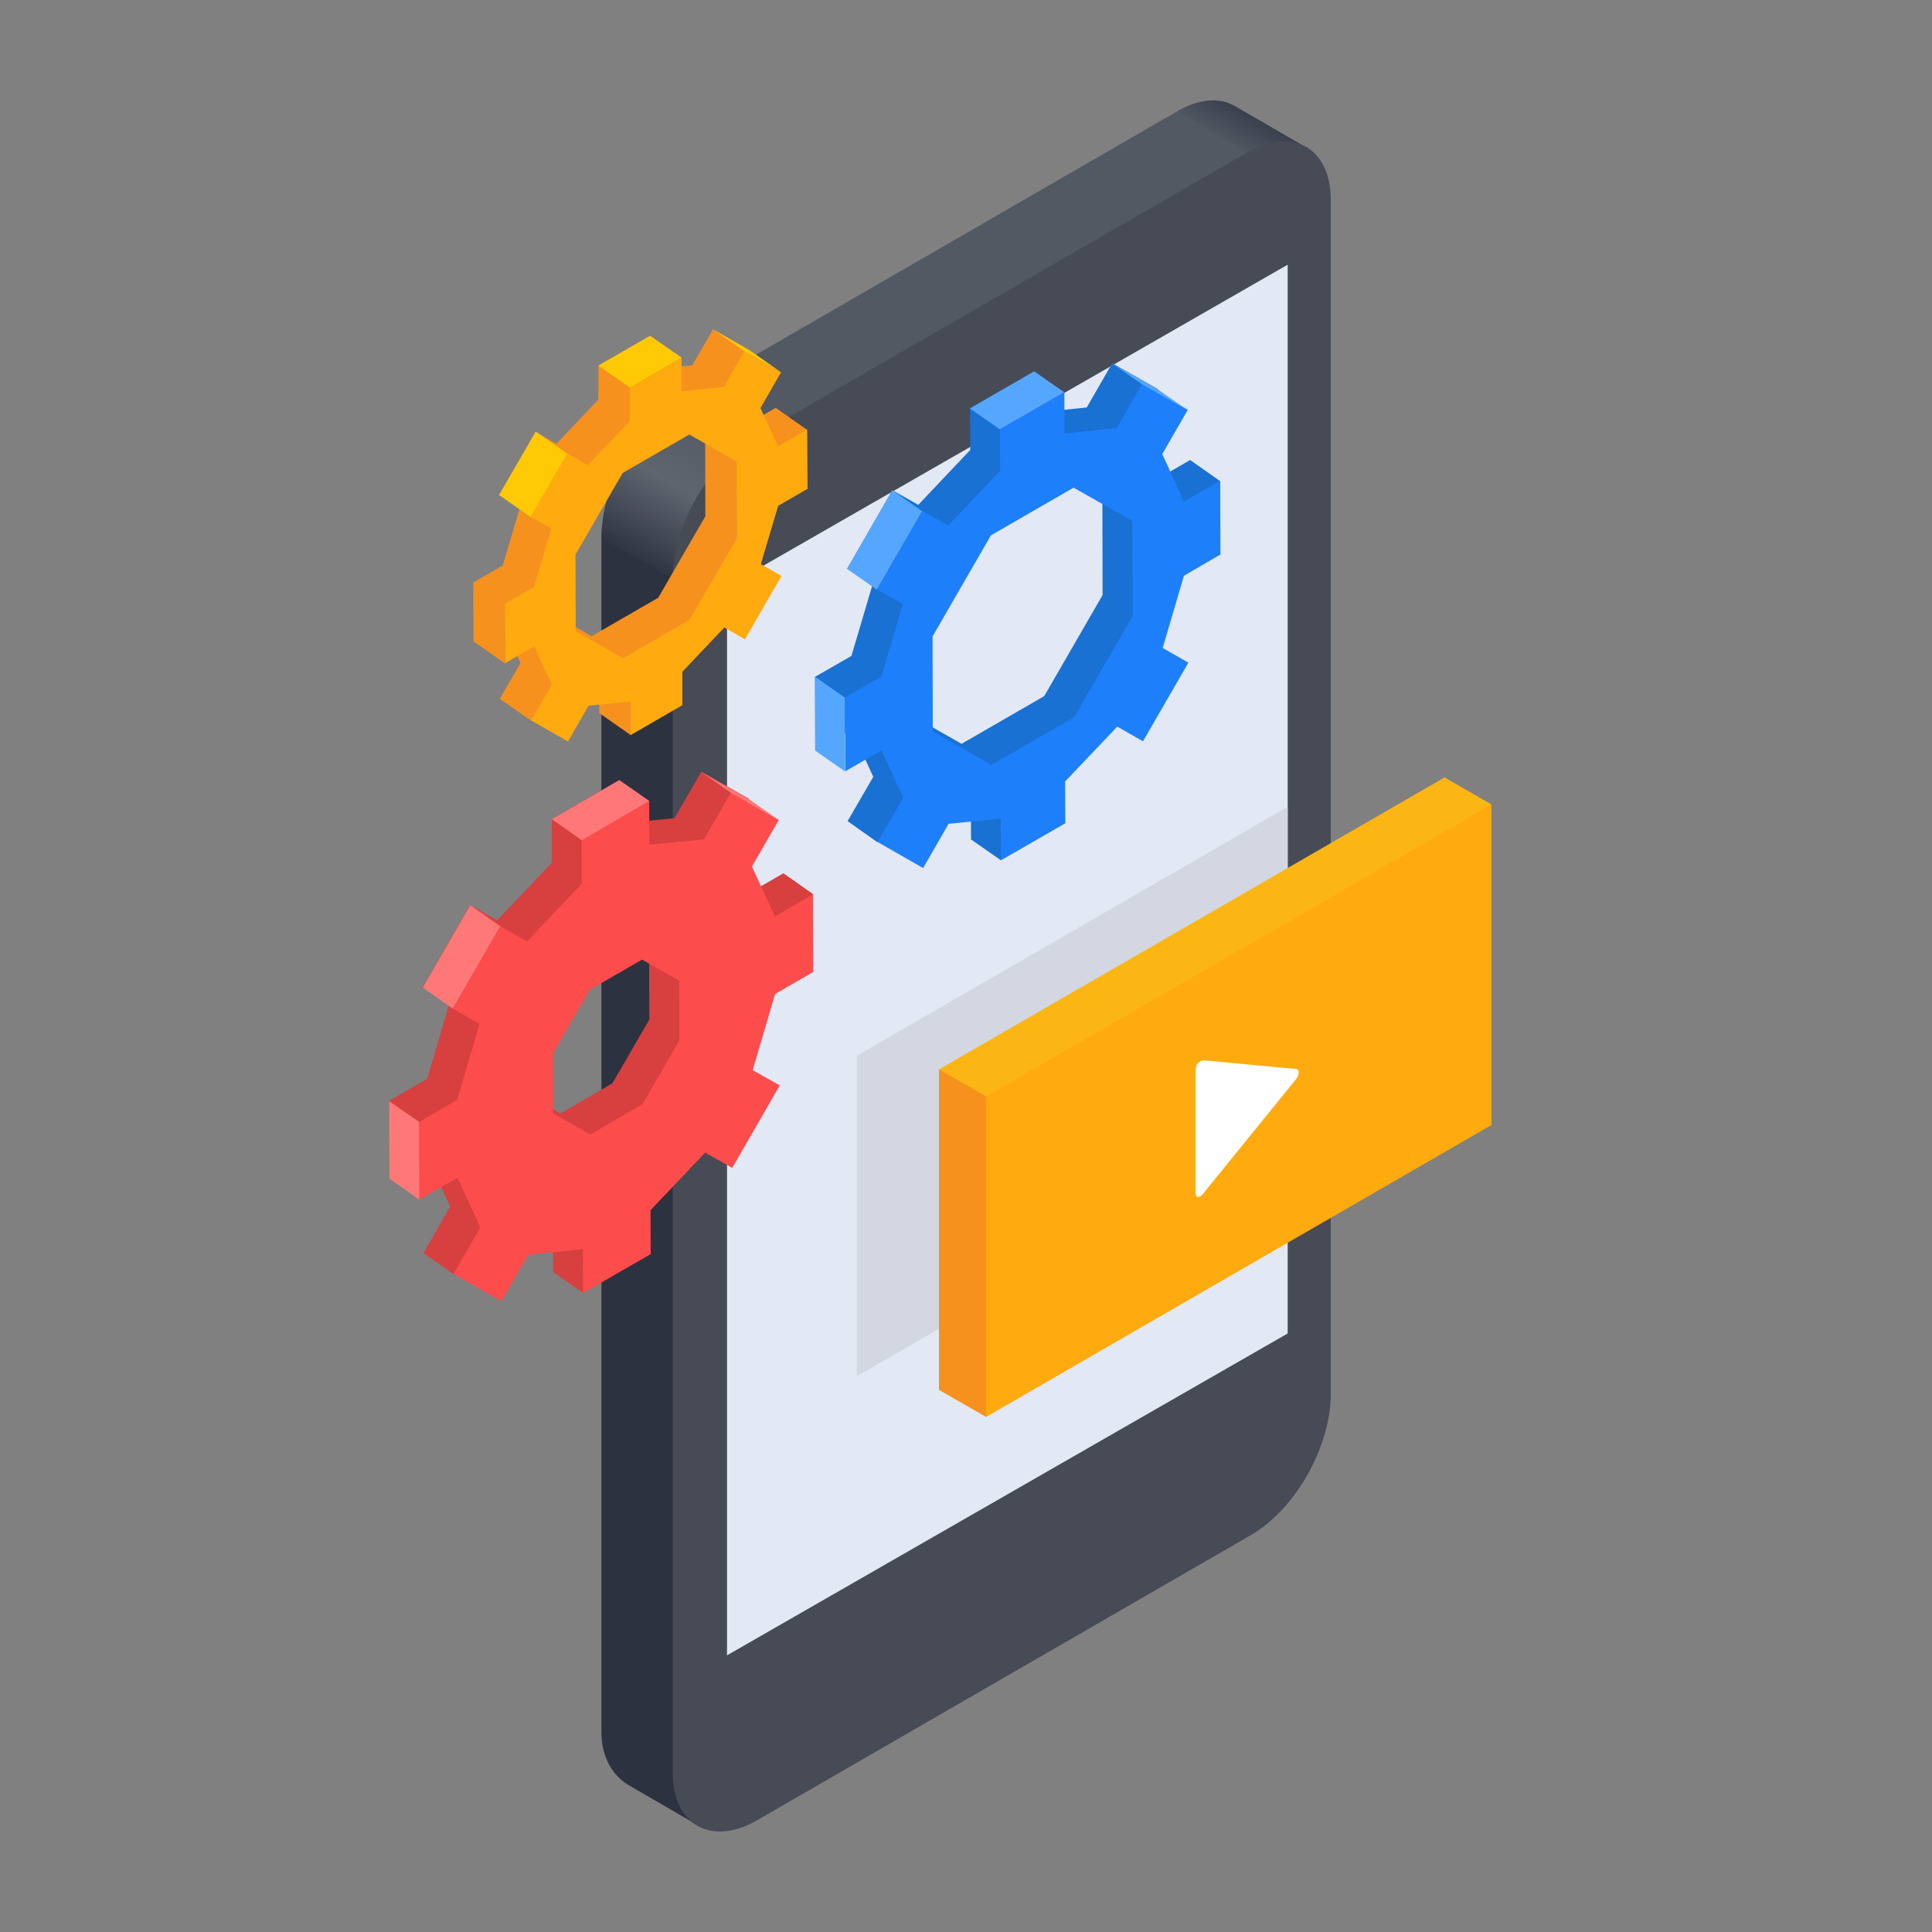 <?xml version="1.0" encoding="UTF-8"?>
<!-- Generator: Adobe Illustrator 21.0.0, SVG Export Plug-In . SVG Version: 6.00 Build 0)  -->
<svg xmlns="http://www.w3.org/2000/svg" xmlns:xlink="http://www.w3.org/1999/xlink" id="Layer_1" x="0px" y="0px" viewBox="0 0 1000 1000" style="enable-background:new 0 0 1000 1000;" xml:space="preserve">
<rect x="0" y="0" width="1000" height="1000" fill="#808080" stroke="none"/>
<style type="text/css">
	.st0{fill:#E3E8F5;}
	.st1{fill:#D3D7E2;}
	.st2{fill:url(#SVGID_1_);}
	.st3{fill:url(#SVGID_2_);}
	.st4{fill:#2D3240;}
	.st5{fill:#525963;}
	.st6{fill:#464B56;}
	.st7{fill:#F6911E;}
	.st8{fill:#FFAA0F;}
	.st9{fill:#FFC906;}
	.st10{fill:#1871D3;}
	.st11{fill:#D83F3F;}
	.st12{fill:#1E7FFB;}
	.st13{fill:#FC4C4C;}
	.st14{fill:#55A6FF;}
	.st15{fill:#FF7878;}
	.st16{fill:#FCB614;}
	.st17{fill:#FFFFFF;}
	.st18{clip-path:url(#SVGID_4_);}
</style>
<g>
	<polygon class="st0" points="545.8,206.3 538.9,210.3 543.8,209.8  "></polygon>
	<polygon class="st0" points="462.1,254.4 454.3,258.8 456.6,260.1  "></polygon>
	<path class="st1" d="M433.2,300.8l-11.1,37.5l-18.8,10.8l0.1,38.2l18.8-10.8l11.2,24.5l-13.3,22.9l23.6,13.5l13.2-22.9l27-2.7   l0.1,21.5l33.3-19.2l-0.1-21.6l27-28.4l13.3,7.6L581,331l-13.3-7.6l11.1-37.4l18.8-10.8l-0.1-38.2l-18.8,10.8l-11.2-24.6l13.2-22.9   l-12.3-7l-22.5,12.9l-2,3.5l-5,0.5l-76.8,44.1l-5.4,5.7l-2.3-1.3l-21.9,12.6l-12.6,21.8L433.2,300.8z M478.9,265l42.8-24.7   l30.4,17.3l0.1,49.2L522,359.1l-42.8,24.7l-30.4-17.3l-0.1-49.2L478.9,265z"></path>
</g>
<title>website icons (1)</title>
<linearGradient id="SVGID_1_" gradientUnits="userSpaceOnUse" x1="329.755" y1="370.021" x2="374.496" y2="292.538" gradientTransform="matrix(1 0 0 1 0 -78)">
	<stop offset="0" style="stop-color:#2D3240"></stop>
	<stop offset="0.5" style="stop-color:#5F656F"></stop>
	<stop offset="1" style="stop-color:#525963"></stop>
</linearGradient>
<path class="st2" d="M394,225.8l-40.6-20.4c-0.3,0.2-1.8,1.1-2,1.2c-14.5,9.2-25.4,23.8-32.4,39.2c-2.4,5.1-4.3,10.5-5.7,16  c-1.3,5.5-2,11.1-2.1,16.7l15.3,11.6l31.3,15C357.8,320.7,393.7,225.9,394,225.8z"></path>
<linearGradient id="SVGID_2_" gradientUnits="userSpaceOnUse" x1="634.35" y1="158.622" x2="646.722" y2="137.19" gradientTransform="matrix(1 0 0 1 0 -78)">
	<stop offset="0.22" style="stop-color:#525963"></stop>
	<stop offset="1" style="stop-color:#3A404C"></stop>
</linearGradient>
<path class="st3" d="M675.6,76l-36.4-21.1c-1.3-0.7-2.6-1.2-3.9-1.8c-2.9-0.9-5.9-1.3-8.9-1.1c-2.2,0.1-4.4,0.5-6.6,1.1  c-2.2,0.6-4.4,1.4-6.5,2.4c-1.5,0.7-2.9,1.4-4.3,2.2l39.2,30.8L675.6,76z"></path>
<path class="st4" d="M368.5,918.3l-10.6-613.1l-21.8-12.4l-24.8-14.2v618.2c0,13.4,6.5,22.8,14.1,27.2l36.4,21.1  C354,940.7,368.5,931.7,368.5,918.3z"></path>
<polygon class="st5" points="404.3,245.5 353.5,205.4 609,57.8 660.5,87.7 "></polygon>
<path class="st6" d="M688.8,103.2c-0.1-26.9-20-37.8-43.4-24.2L389.8,226.5c-23.4,13.5-41.6,46.3-41.6,73.2v618.2  c0.1,26.9,20.2,37.8,43.6,24.3l255.6-147.6c23.4-13.5,41.5-46.3,41.4-73.2L688.8,103.2L688.8,103.2z"></path>
<polygon class="st0" points="666.5,137 376.3,303.6 376.3,856.8 666.5,690.2 "></polygon>
<polyline class="st7" points="326.5,380.5 310.2,369.1 313.5,356.2 326.5,358.1 "></polyline>
<path class="st7" d="M385.9,285.3l-8.3-4.7l10.7,6.1l-18.9,32.8l-11.9,11.4l-20.5,5.5v17.4l-26.8,15.5v-17.4l-21.8,2.2l-13.4,19  l-16.3-11.4l10.7-18.5l-9.1-19.8l-15.1,8.8l-0.1-30.8l15.1-8.7l9-30.2l-10.8-6.1l18.9-32.8l10.7,6.1l21.7-22.9v-17.4l26.8-15.5v17.4  l21.8-2.2l10.7-18.5l19,10.9L377.3,200l9.1,19.8l15.1-8.7l16.3,11.4L385.9,285.3z M365.1,267.2l-0.1-39.7l-24.5-14l-30.8,29.6  l-22,36.4l-6,35.8l24.5,14l34.5-19.9L365.1,267.2z"></path>
<path class="st8" d="M402.8,261.8l-9,30.2l10.7,6.1l-18.9,32.8l-10.7-6.1l-21.7,22.9V365l-26.8,15.5v-17.4l-21.8,2.2L294,383.8  l-19.1-10.9l10.7-18.5l-9.1-19.8l-15.1,8.7l-0.1-30.8l15.1-8.7l9-30.2l-10.8-6.1l18.9-32.8l10.7,6.1L326,218v-17.4l26.8-15.5v17.4  l21.8-2.2l10.7-18.5l19,10.9l-10.7,18.5l9.1,19.8l15.1-8.7L418,253L402.8,261.8z M381.4,278.6l-0.1-39.7l-24.5-14l-34.5,19.9  L297.9,287l0.1,39.7l24.5,14l34.5-20L381.4,278.6z"></path>
<polygon class="st9" points="336.5,173.8 352.8,185.1 326,200.6 309.7,189.2 "></polygon>
<polygon class="st9" points="277.3,223.4 293.6,234.8 274.6,267.6 258.3,256.2 "></polygon>
<polygon class="st9" points="369,170.4 385.3,181.8 404.3,192.7 388,181.3 "></polygon>
<polygon class="st7" points="245,301.2 261.3,312.6 261.4,343.4 245.1,332 "></polygon>
<path class="st10" d="M586.3,324.6l13.3,7.6l-23.5,40.7l-13.3-7.6l-27,28.4l-17.7,51.6l-15.5-10.8l-0.1-21.6l-27,2.7l-21.4,20.3  L438.7,425l13.3-22.9l-11.2-24.5L422,388.5l-0.1-38.2l18.8-10.8l11.1-37.5l-13.3-7.6l23.5-40.6l13.3,7.5l26.9-28.4l-0.1-21.5  l33.3-19.2l0.1,21.5l27-2.8l13.2-22.9l23.6,13.4l-13.3,23l11.2,24.6l18.8-10.9l15.5,10.9l-34.1,38.2L586.3,324.6z M570.7,308  l-0.1-49.2l-30.4-17.3l-42.8,24.7l-30.2,52.3l0.1,49.2l30.4,17.3l42.8-24.7L570.7,308z"></path>
<path class="st11" d="M374.1,543l14,7.9l-24.6,42.7l-14-7.9l-28.3,29.8l-19.4,53.7l-15.5-10.8l-0.1-22.7l-28.3,2.9l-23.2,20.8  l-15.5-10.8l13.8-24.1l-11.8-25.8L201.5,610l-0.1-40.2l19.7-11.4l11.6-39.3l-14-8l24.6-42.7l14,8l28.3-29.9v-22.6l35-20.2l0.1,22.6  l28.4-2.8l13.9-24.1l24.8,14.1l-13.9,24.1l11.9,25.8l19.7-11.4l15.5,10.9l-35.1,40.7L374.1,543z M336.1,527.7l-0.1-31l-19.2-10.9  l-27,15.6l-19.1,33l0.1,31l19.2,10.9l27-15.6L336.1,527.7z"></path>
<path class="st12" d="M601.8,335.4l13.3,7.6l-23.5,40.7l-13.3-7.6l-27,28.4l0.1,21.6l-33.3,19.2l-0.1-21.6l-27,2.7l-13.2,22.9  l-23.6-13.5l13.3-22.9l-11.2-24.5l-18.8,10.8l-0.1-38.2l18.8-10.8l11.1-37.5l-13.3-7.6l23.5-40.6l13.3,7.5l26.9-28.4l-0.1-21.5  l33.3-19.2l0.1,21.5l27-2.8l13.2-22.9l23.6,13.4L601.6,235l11.2,24.6l18.8-10.8l0.1,38.2l-18.9,11L601.8,335.4z M586.2,318.9  l-0.1-49.2l-30.4-17.3l-42.8,24.7l-30.2,52.3l0.1,49.2l30.4,17.3l42.8-24.7L586.2,318.9z"></path>
<path class="st13" d="M389.6,553.9l14,7.9L379,604.5l-14-7.9l-28.3,29.8l0.1,22.7l-35,20.2l-0.1-22.7l-28.3,2.9l-13.9,24l-24.8-14.1  l13.9-24.1l-11.8-25.7L217,620.9l-0.1-40.2l19.7-11.4l11.6-39.3l-14-8l24.6-42.7l14,8l28.3-29.9l-0.1-22.6l35-20.2l0.1,22.6  l28.3-2.8l13.9-24.1l24.8,14.1l-13.9,24.1l11.9,25.8l19.7-11.4l0.1,40.2l-19.7,11.4L389.6,553.9z M351.6,538.6l-0.1-31l-19.2-10.9  l-27,15.6l-19.1,33l0.1,31l19.2,10.9l27-15.6L351.6,538.6z"></path>
<polygon class="st14" points="502,211.4 517.5,222.2 550.8,203 535.3,192.2 "></polygon>
<polygon class="st14" points="575.6,188.1 591.1,198.9 614.7,212.3 599.2,201.5 "></polygon>
<polygon class="st14" points="461.8,253.7 438.4,294.4 453.8,305.2 477.3,264.6 "></polygon>
<polygon class="st14" points="421.8,350.2 421.9,388.5 437.4,399.3 437.3,361.1 "></polygon>
<polygon class="st15" points="336.1,414.6 320.6,403.8 285.6,424 301.1,434.9 "></polygon>
<polygon class="st15" points="362.9,399.5 378.4,410.4 403.2,424.5 387.7,413.7 "></polygon>
<polygon class="st15" points="258.9,479.4 243.4,468.5 218.8,511.2 234.3,522 "></polygon>
<polygon class="st15" points="216.9,580.7 201.4,569.9 201.5,610 217,620.9 "></polygon>
<polygon class="st1" points="443.4,546.5 443.4,712.4 666.5,583.5 666.5,417.6 "></polygon>
<polygon class="st7" points="510.4,567.5 510.4,553.5 486,553.5 486,719.4 510.4,733.4 566.8,620.9 "></polygon>
<polygon class="st16" points="772,416.4 747.7,402.4 486,553.5 496.2,559.3 510.4,567.5 597.6,553.5 "></polygon>
<polygon class="st8" points="772,416.4 510.4,567.5 510.4,733.4 772,582.3 "></polygon>
<path class="st17" d="M621.5,549.2c0.4-0.2,0.9-0.4,1.3-0.4l48.1,4.5c0.8,0.1,1.3,0.8,1.3,1.9c-0.1,1.2-0.5,2.4-1.3,3.3L622.6,618  c-0.4,0.5-0.8,0.9-1.3,1.2c-0.3,0.2-0.7,0.3-1.2,0.3c-1-0.1-1.3-1-1.3-2.1v-63.9c0.1-1.2,0.5-2.4,1.3-3.4  C620.5,549.8,621,549.5,621.5,549.2z"></path>
<g>
	<g>
		<defs>
			<circle id="SVGID_3_" cx="500" cy="1600" r="500"></circle>
		</defs>
		<clipPath id="SVGID_4_">
			<use xlink:href="#SVGID_3_" style="overflow:visible;"></use>
		</clipPath>
		<g class="st18">
			<path class="st6" d="M736.6,2370.5c-9.8,0-19.6-0.5-29.3-1.6c-111.1-12-302.6-168.3-315.2-257.3c-3.5-24.4,6.9-42.3,29.9-51.7     c9.6-3.9,19.3-7,28.6-10c26.6-8.5,49.5-15.8,63.1-38.9c55.1-96,61.7-147.9,72.6-233.8c2.5-19.8,5.4-42.2,9.1-67.2     c0.2-2.1,0.3-4.6,0.5-7.1c1.7-23.1,3.6-49.2,22.8-66.5c2-1.8,5.1-1.5,6.9,0.5c1.7,2,1.5,4.9-0.4,6.7     c-16.3,14.6-18,38.7-19.6,59.9c-0.2,2.6-0.4,5.1-0.6,7.6c-3.7,25.1-6.6,47.5-9.1,67.3c-11.1,87.2-17.8,139.8-73.8,237.5     c-15.5,26.3-41.3,34.6-68.6,43.3c-9.2,2.9-18.6,5.9-27.9,9.7c-18.9,7.8-26.7,21.3-23.9,41.3c11.9,84,201,237.5,306.6,248.9     s174.8-42.6,254.8-105.2c72.7-56.8,155.1-121.3,280.3-145.1c132.6-25.2,215.3,14.5,311,60.5c92,44.2,196.2,94.4,373.3,108.5     c43.7,3.4,108.1-20.4,189.7-50.5c125.2-46.3,281.1-104,460.4-102.4h1.2c50.7,0,98.5-29,138.2-83.8     c69.6-96.2,111-279.6,55.3-444.2c-23.2-68.7,18.9-131.9,59.6-193c45-67.6,87.6-131.4,41.6-198.2c-12.6-18.3-13.3-94.6-14-182.8     c-0.7-83.1-1.5-186.5-16.2-196.3c-2.3-1.4-3-4.5-1.5-6.7s4.5-3,6.7-1.5c0.1,0,0.1,0.1,0.2,0.1c17.7,11.8,19.6,85.1,20.5,204.3     c0.6,75.7,1.3,161.5,12.3,177.4c49.8,72.2,3.4,141.8-41.5,209.2c-39.4,59.1-80.1,120.3-58.4,184.4c25.6,75.8,32.9,160.8,21,246     c-11.2,79.8-38.8,153.3-77.6,207c-41.6,57.5-92.1,87.9-146.1,87.9h-1.3c-2.4,0-4.9,0-7.4,0c-174.5,0-326.8,56.4-449.6,101.8     c-82.7,30.6-148,54.8-193.8,51.1c-178.9-14.3-284-64.8-376.7-109.4c-98-47.1-175.4-84.4-304.9-59.7     c-122.9,23.4-204.3,87.1-276.1,143.2C895,2319.6,830,2370.5,736.6,2370.5z"></path>
		</g>
	</g>
</g>
</svg>
